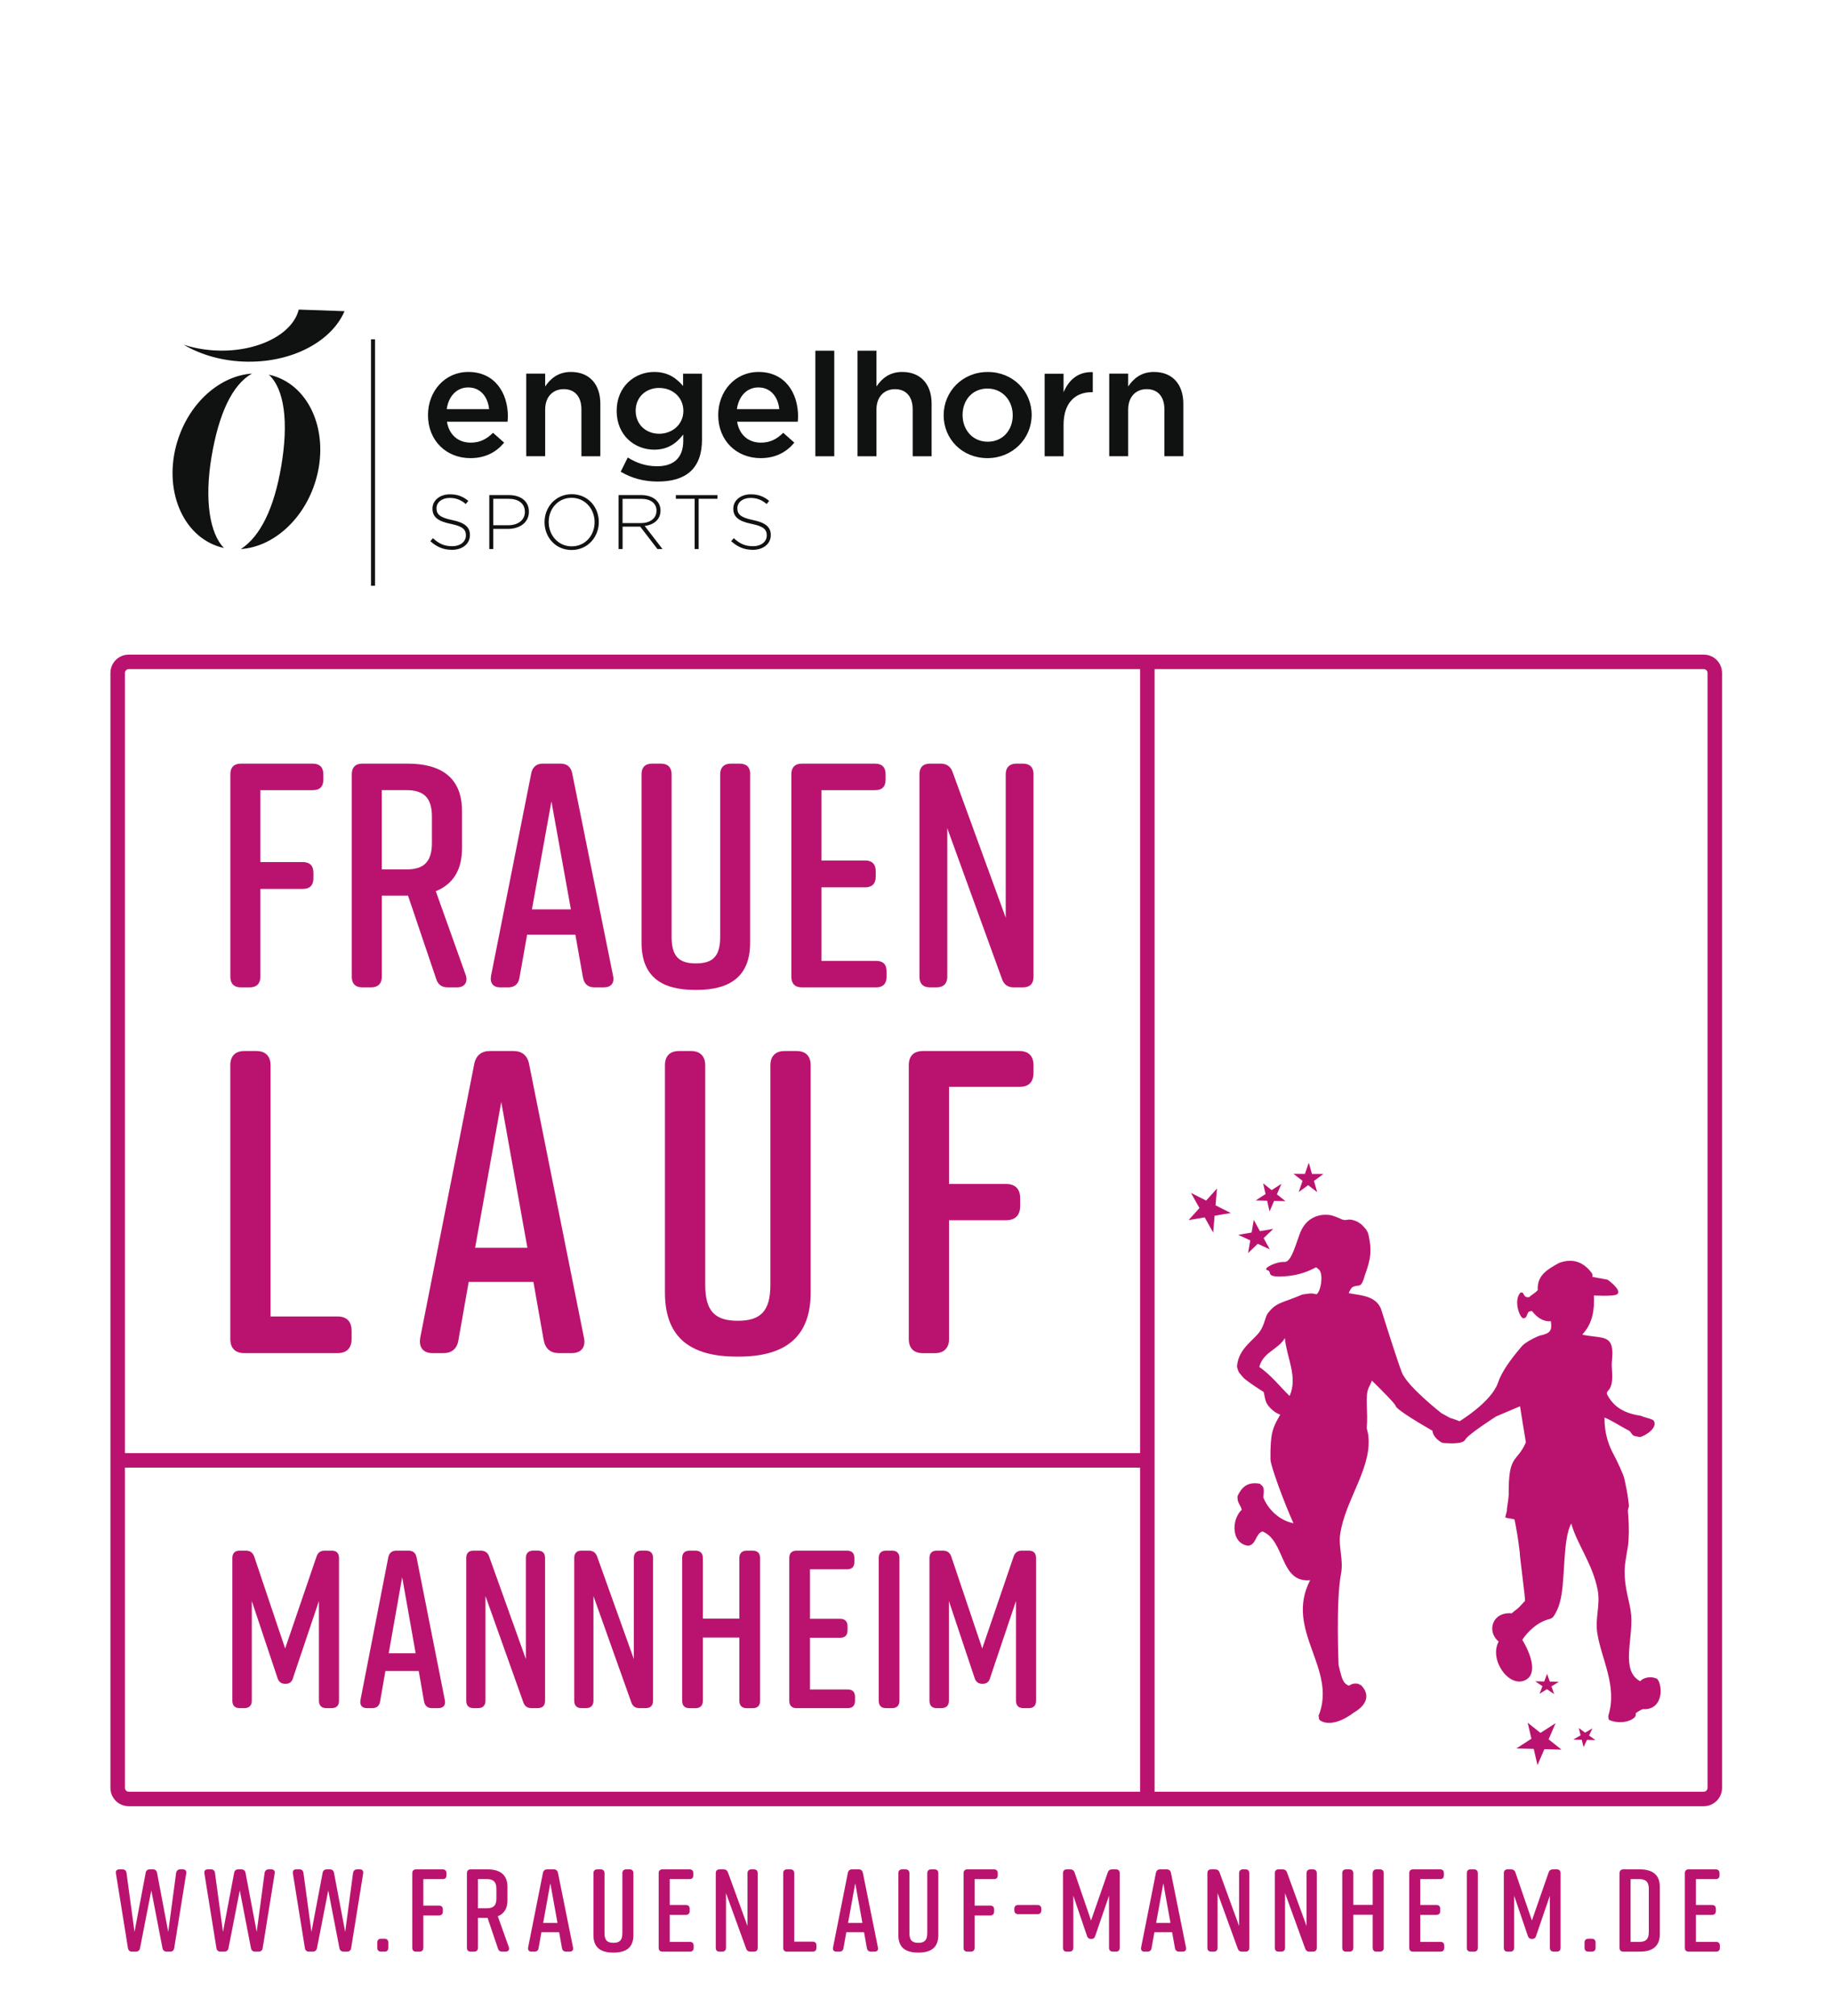 <?xml version="1.0" encoding="UTF-8"?><svg id="FRL_MA" xmlns="http://www.w3.org/2000/svg" xmlns:xlink="http://www.w3.org/1999/xlink" viewBox="0 0 2000 2200"><defs><style>.cls-1{fill:none;}.cls-2{fill:#ba136f;}.cls-3{clip-path:url(#clippath-1);}.cls-4{clip-path:url(#clippath-2);}.cls-5{fill:#101111;}.cls-6{clip-path:url(#clippath);}</style><clipPath id="clippath"><rect class="cls-1" x="1297.573" y="1266.569" width="549.516" height="663.871"/></clipPath><clipPath id="clippath-1"><rect class="cls-1" x="1347.663" y="1325.702" width="465.242" height="554.551"/></clipPath><clipPath id="clippath-2"><polygon class="cls-1" points="188.343 639.192 1291.833 639.192 1291.833 371.681 188.343 333.007 188.343 639.192"/></clipPath></defs><path class="cls-2" d="M203.286,2044.473l-13.084,81.324c-.385,2.694-2.052,3.976-4.49,3.976h-3.592c-2.565,0-4.233-1.283-4.746-3.848l-12.186-62.981-12.314,62.981c-.513,2.565-2.181,3.848-4.618,3.848h-4.105c-2.437,0-4.105-1.283-4.49-3.976l-13.084-81.324c-.513-2.95.898-4.49,3.848-4.49h3.335c2.565,0,4.105,1.539,4.361,3.976l8.722,64.264,12.186-64.392c.385-2.565,2.052-3.848,4.618-3.848h3.207c2.437,0,4.233,1.283,4.618,3.848l12.186,64.392,8.594-64.264c.385-2.437,1.924-3.976,4.49-3.976h2.694c2.95,0,4.361,1.539,3.848,4.49h0Z"/><path class="cls-2" d="M299.875,2044.473l-13.084,81.324c-.385,2.694-2.052,3.976-4.49,3.976h-3.592c-2.565,0-4.233-1.283-4.746-3.848l-12.186-62.981-12.314,62.981c-.513,2.565-2.181,3.848-4.618,3.848h-4.105c-2.437,0-4.105-1.283-4.49-3.976l-13.084-81.324c-.513-2.95.898-4.49,3.848-4.49h3.335c2.565,0,4.105,1.539,4.361,3.976l8.722,64.264,12.186-64.392c.385-2.565,2.052-3.848,4.618-3.848h3.207c2.437,0,4.233,1.283,4.618,3.848l12.186,64.392,8.594-64.264c.385-2.437,1.924-3.976,4.49-3.976h2.694c2.95,0,4.361,1.539,3.848,4.49Z"/><path class="cls-2" d="M396.464,2044.473l-13.084,81.324c-.385,2.694-2.052,3.976-4.49,3.976h-3.592c-2.565,0-4.233-1.283-4.746-3.848l-12.186-62.981-12.314,62.981c-.513,2.565-2.181,3.848-4.618,3.848h-4.105c-2.437,0-4.105-1.283-4.49-3.976l-13.084-81.324c-.513-2.95.898-4.49,3.848-4.49h3.335c2.565,0,4.105,1.539,4.361,3.976l8.722,64.264,12.186-64.392c.385-2.565,2.052-3.848,4.618-3.848h3.207c2.437,0,4.233,1.283,4.618,3.848l12.186,64.392,8.594-64.264c.385-2.437,1.924-3.976,4.49-3.976h2.694c2.95,0,4.361,1.539,3.848,4.49Z"/><path class="cls-2" d="M423.914,2119.897v5.644c0,2.694-1.411,4.233-4.233,4.233h-3.592c-2.694,0-4.233-1.539-4.233-4.233v-5.644c0-2.694,1.539-4.233,4.233-4.233h3.592c2.822,0,4.233,1.539,4.233,4.233Z"/><path class="cls-2" d="M450.081,2125.541v-81.324c0-2.694,1.411-4.233,4.233-4.233h28.861c2.822,0,4.233,1.539,4.233,4.233v2.181c0,2.822-1.411,4.233-4.233,4.233h-21.037v28.861h17.06c2.822,0,4.233,1.539,4.233,4.233v2.309c0,2.694-1.411,4.233-4.233,4.233h-17.06v35.275c0,2.694-1.539,4.233-4.233,4.233h-3.592c-2.822,0-4.233-1.539-4.233-4.233Z"/><path class="cls-2" d="M551.929,2129.774h-3.592c-2.437,0-3.976-1.026-4.746-3.463l-11.288-33.351h-10.518v32.581c0,2.694-1.539,4.233-4.233,4.233h-3.592c-2.822,0-4.233-1.539-4.233-4.233v-81.324c0-2.694,1.411-4.233,4.233-4.233h18.215c13.597,0,21.806,5.772,21.806,18.984v15.008c0,8.979-3.848,14.495-10.518,17.188l12.058,33.736c.898,2.822-.513,4.874-3.592,4.874v0ZM521.785,2082.442h9.877c6.67,0,10.262-2.694,10.262-10.647v-10.518c0-7.953-3.592-10.647-10.262-10.647h-9.877v31.812Z"/><path class="cls-2" d="M621.837,2129.774h-3.72c-2.565,0-4.105-1.283-4.618-3.848l-3.079-17.317h-19.369l-3.079,17.317c-.385,2.565-2.052,3.848-4.489,3.848h-3.207c-2.822,0-4.233-1.668-3.72-4.618l16.162-81.324c.513-2.565,2.181-3.848,4.618-3.848h7.183c2.437,0,4.105,1.283,4.618,3.848l16.419,81.324c.641,2.95-.898,4.618-3.72,4.618h0ZM608.625,2098.476l-7.825-43.356-7.825,43.356h15.649Z"/><path class="cls-2" d="M691.489,2044.217v67.599c0,13.469-7.953,18.984-21.55,18.984h-.513c-13.597,0-21.55-5.387-21.55-18.984v-67.599c0-2.694,1.411-4.233,4.233-4.233h3.592c2.694,0,4.233,1.539,4.233,4.233v65.29c0,7.953,3.079,10.647,9.749,10.647s9.749-2.694,9.749-10.647v-65.29c0-2.694,1.539-4.233,4.233-4.233h3.592c2.822,0,4.233,1.539,4.233,4.233Z"/><path class="cls-2" d="M753.059,2129.774h-29.759c-2.822,0-4.233-1.539-4.233-4.233v-81.324c0-2.694,1.411-4.233,4.233-4.233h29.374c2.822,0,4.233,1.539,4.233,4.233v2.181c0,2.822-1.411,4.233-4.233,4.233h-21.55v28.22h17.573c2.822,0,4.233,1.539,4.233,4.233v2.309c0,2.694-1.411,4.233-4.233,4.233h-17.573v29.503h21.934c2.822,0,4.233,1.411,4.233,4.233v2.181c0,2.694-1.411,4.233-4.233,4.233Z"/><path class="cls-2" d="M788.334,2129.774h-2.694c-2.822,0-4.233-1.539-4.233-4.233v-81.324c0-2.694,1.411-4.233,4.233-4.233h4.233c2.437,0,4.105,1.154,4.874,3.463l21.293,58.364v-57.594c0-2.694,1.539-4.233,4.233-4.233h2.694c2.822,0,4.233,1.539,4.233,4.233v81.324c0,2.694-1.411,4.233-4.233,4.233h-3.72c-2.437,0-3.976-1.154-4.746-3.463l-21.934-60.416v59.646c0,2.694-1.539,4.233-4.233,4.233l-0.0 0Z"/><path class="cls-2" d="M891.336,2123.104v2.437c0,2.694-1.411,4.233-4.233,4.233h-27.835c-2.822,0-4.233-1.539-4.233-4.233v-81.324c0-2.694,1.411-4.233,4.233-4.233h3.592c2.694,0,4.233,1.539,4.233,4.233v74.654h20.01c2.822,0,4.233,1.539,4.233,4.233v-0Z"/><path class="cls-2" d="M954.702,2129.774h-3.72c-2.565,0-4.105-1.283-4.618-3.848l-3.078-17.317h-19.369l-3.078,17.317c-.385,2.565-2.052,3.848-4.489,3.848h-3.207c-2.822,0-4.233-1.668-3.72-4.618l16.162-81.324c.513-2.565,2.181-3.848,4.618-3.848h7.183c2.437,0,4.105,1.283,4.618,3.848l16.419,81.324c.641,2.95-.898,4.618-3.72,4.618ZM941.49,2098.476l-7.825-43.356-7.825,43.356h15.649Z"/><path class="cls-2" d="M1024.354,2044.217v67.599c0,13.469-7.953,18.984-21.55,18.984h-.513c-13.597,0-21.55-5.387-21.55-18.984v-67.599c0-2.694,1.411-4.233,4.233-4.233h3.592c2.694,0,4.233,1.539,4.233,4.233v65.29c0,7.953,3.078,10.647,9.749,10.647s9.749-2.694,9.749-10.647v-65.29c0-2.694,1.539-4.233,4.233-4.233h3.592c2.822,0,4.233,1.539,4.233,4.233h-0Z"/><path class="cls-2" d="M1051.932,2125.541v-81.324c0-2.694,1.411-4.233,4.233-4.233h28.861c2.822,0,4.233,1.539,4.233,4.233v2.181c0,2.822-1.411,4.233-4.233,4.233h-21.037v28.861h17.06c2.822,0,4.233,1.539,4.233,4.233v2.309c0,2.694-1.411,4.233-4.233,4.233h-17.06v35.275c0,2.694-1.539,4.233-4.233,4.233h-3.592c-2.822,0-4.233-1.539-4.233-4.233Z"/><path class="cls-2" d="M1136.848,2083.083v1.539c0,2.694-1.539,4.233-4.233,4.233h-21.037c-2.694,0-4.233-1.539-4.233-4.233v-1.539c0-2.694,1.539-4.233,4.233-4.233h21.037c2.694,0,4.233,1.539,4.233,4.233Z"/><path class="cls-2" d="M1195.725,2112.457c-.641,2.437-2.181,3.463-4.489,3.463s-3.848-1.026-4.618-3.463l-14.88-43.741v56.824c0,2.694-1.539,4.233-4.361,4.233h-2.694c-2.822,0-4.233-1.539-4.233-4.233v-81.324c0-2.694,1.411-4.233,4.233-4.233h3.592c2.437,0,4.105,1.154,4.874,3.463l17.958,52.335,18.215-52.335c.77-2.309,2.309-3.463,4.746-3.463h4.105c2.822,0,4.233,1.539,4.233,4.233v81.324c0,2.694-1.411,4.233-4.233,4.233h-3.207c-2.694,0-4.233-1.539-4.233-4.233v-56.824l-15.008,43.741Z"/><path class="cls-2" d="M1291.031,2129.774h-3.72c-2.565,0-4.105-1.283-4.618-3.848l-3.078-17.317h-19.369l-3.078,17.317c-.385,2.565-2.052,3.848-4.489,3.848h-3.207c-2.822,0-4.233-1.668-3.72-4.618l16.162-81.324c.513-2.565,2.181-3.848,4.618-3.848h7.183c2.437,0,4.105,1.283,4.618,3.848l16.419,81.324c.641,2.95-.898,4.618-3.72,4.618ZM1277.819,2098.476l-7.825-43.356-7.825,43.356h15.649Z"/><path class="cls-2" d="M1325.023,2129.774h-2.694c-2.822,0-4.233-1.539-4.233-4.233v-81.324c0-2.694,1.411-4.233,4.233-4.233h4.233c2.437,0,4.105,1.154,4.874,3.463l21.293,58.364v-57.594c0-2.694,1.539-4.233,4.233-4.233h2.694c2.822,0,4.233,1.539,4.233,4.233v81.324c0,2.694-1.411,4.233-4.233,4.233h-3.72c-2.437,0-3.976-1.154-4.746-3.463l-21.934-60.416v59.646c0,2.694-1.539,4.233-4.233,4.233v0Z"/><path class="cls-2" d="M1398.651,2129.774h-2.694c-2.822,0-4.233-1.539-4.233-4.233v-81.324c0-2.694,1.411-4.233,4.233-4.233h4.233c2.437,0,4.105,1.154,4.874,3.463l21.293,58.364v-57.594c0-2.694,1.539-4.233,4.233-4.233h2.694c2.822,0,4.233,1.539,4.233,4.233v81.324c0,2.694-1.411,4.233-4.233,4.233h-3.72c-2.437,0-3.976-1.154-4.746-3.463l-21.934-60.416v59.646c0,2.694-1.539,4.233-4.233,4.233v0Z"/><path class="cls-2" d="M1469.585,2039.984h3.592c2.694,0,4.233,1.539,4.233,4.233v34.505h21.165v-34.505c0-2.694,1.539-4.233,4.233-4.233h3.592c2.822,0,4.233,1.539,4.233,4.233v81.324c0,2.694-1.411,4.233-4.233,4.233h-3.592c-2.694,0-4.233-1.539-4.233-4.233v-36.044h-21.165v36.044c0,2.694-1.539,4.233-4.233,4.233h-3.592c-2.822,0-4.233-1.539-4.233-4.233v-81.324c0-2.694,1.411-4.233,4.233-4.233Z"/><path class="cls-2" d="M1572.459,2129.774h-29.759c-2.822,0-4.233-1.539-4.233-4.233v-81.324c0-2.694,1.411-4.233,4.233-4.233h29.374c2.822,0,4.233,1.539,4.233,4.233v2.181c0,2.822-1.411,4.233-4.233,4.233h-21.55v28.22h17.573c2.822,0,4.233,1.539,4.233,4.233v2.309c0,2.694-1.411,4.233-4.233,4.233h-17.573v29.503h21.934c2.822,0,4.233,1.411,4.233,4.233v2.181c0,2.694-1.411,4.233-4.233,4.233Z"/><path class="cls-2" d="M1609.145,2129.774h-3.592c-2.822,0-4.233-1.539-4.233-4.233v-81.324c0-2.694,1.411-4.233,4.233-4.233h3.592c2.694,0,4.233,1.539,4.233,4.233v81.324c0,2.694-1.539,4.233-4.233,4.233Z"/><path class="cls-2" d="M1677.001,2112.457c-.641,2.437-2.181,3.463-4.49,3.463s-3.848-1.026-4.618-3.463l-14.88-43.741v56.824c0,2.694-1.539,4.233-4.361,4.233h-2.694c-2.822,0-4.233-1.539-4.233-4.233v-81.324c0-2.694,1.411-4.233,4.233-4.233h3.592c2.437,0,4.105,1.154,4.874,3.463l17.958,52.335,18.215-52.335c.77-2.309,2.309-3.463,4.746-3.463h4.105c2.822,0,4.233,1.539,4.233,4.233v81.324c0,2.694-1.411,4.233-4.233,4.233h-3.207c-2.694,0-4.233-1.539-4.233-4.233v-56.824l-15.008,43.741h0Z"/><path class="cls-2" d="M1741.906,2119.897v5.644c0,2.694-1.411,4.233-4.233,4.233h-3.592c-2.694,0-4.233-1.539-4.233-4.233v-5.644c0-2.694,1.539-4.233,4.233-4.233h3.592c2.822,0,4.233,1.539,4.233,4.233Z"/><path class="cls-2" d="M1812.039,2058.968v51.822c0,13.212-8.209,18.984-21.806,18.984h-17.958c-2.822,0-4.233-1.539-4.233-4.233v-81.324c0-2.694,1.411-4.233,4.233-4.233h17.958c13.597,0,21.806,5.772,21.806,18.984v0ZM1789.752,2050.63h-9.62v68.497h9.62c6.67,0,10.262-2.694,10.262-10.647v-47.204c0-7.953-3.592-10.647-10.262-10.647Z"/><path class="cls-2" d="M1873.352,2129.774h-29.759c-2.822,0-4.233-1.539-4.233-4.233v-81.324c0-2.694,1.411-4.233,4.233-4.233h29.374c2.822,0,4.233,1.539,4.233,4.233v2.181c0,2.822-1.411,4.233-4.233,4.233h-21.55v28.22h17.573c2.822,0,4.233,1.539,4.233,4.233v2.309c0,2.694-1.411,4.233-4.233,4.233h-17.573v29.503h21.935c2.822,0,4.233,1.411,4.233,4.233v2.181c0,2.694-1.411,4.233-4.233,4.233Z"/><path class="cls-2" d="M1859.98,730.201c2.309,0,4.169,1.86,4.169,4.169v1216.69c0,2.309-1.86,4.169-4.169,4.169H140.562c-2.309,0-4.169-1.892-4.169-4.169V734.37c0-2.309,1.86-4.169,4.169-4.169h1719.387M1859.98,714.359H140.562c-11.063,0-20.01,8.947-20.01,20.01v1216.69c0,11.063,8.947,20.01,20.01,20.01h1719.387c11.063,0,20.01-8.947,20.01-20.01V734.37c0-11.063-8.947-20.01-20.01-20.01"/><rect class="cls-2" x="132.062" y="1585.743" width="1124.144" height="15.84"/><rect class="cls-2" x="1244.629" y="722.953" width="15.84" height="1242.664"/><g class="cls-6"><g class="cls-3"><path class="cls-2" d="M1402.691,1460.195c1.956,21.518,14.431,42.169,5.195,63.206-10.935-10.647-20.203-22.768-33.094-31.683,4.169-16.355,20.556-18.792,27.899-31.523M1807.966,1831.638c-5.516-2.598-13.885-1.154-17.349,3.046-21.582-11.609-7.728-45.344-9.845-72.057-1.154-14.815-7.76-28.444-7.087-50.282.321-10.358,3.592-21.197,4.201-31.555.705-11.576.16-22.351-.738-32.26-.096-1.187,1.315-4.329,1.187-5.484-.128-1.283-.545-4.457-.705-5.708-1.251-10.422-2.822-15.938-4.297-23.602-.834-4.329-8.53-20.684-11.352-25.783-6.061-11.031-10.454-23.987-10.358-41.079,8.274,3.367,16.291,8.947,27.001,14.527,1.379.738,3.303,4.65,4.65,5.195,1.828.706,5.548,1.379,7.279,1.667,6.863-2.02,19.305-10.39,14.88-17.862-1.187-2.02-11.609-3.848-13.949-5.387-17.894-2.63-29.086-9.107-36.397-22.159-4.008-7.151,7.055-1.251,4.682-28.252-.994-11.32,1.764-15.393-.225-24.917-2.662-12.827-16.034-9.428-32.228-13.276,11.448-12.122,13.469-26.937,12.795-42.618,8.658.321,13.918.353,20.235-.096,16.932-1.251-5.259-17.188-5.259-17.188l-16.739-3.111c.321-1.571.096-2.63-.385-3.912-7.151-9.588-18.311-17.83-35.98-11.256-11.48,6.446-24.34,13.052-23.185,29.567-2.373,3.078-7.921,5.9-9.203,7.664-4.682.994-5.58-1.956-6.927-4.425-.385-.706-2.501-.77-3.014-.192-7.921,9.268.16,29.054,3.848,27.707,5.451-.738,1.828-8.402,9.204-7.664,3.111,4.105,9.877,11.384,19.593,10.999.257,0,.481-.192.738-.321,1.443,10.133-.16,13.372-11.32,15.777-2.758.577-12.571,5.291-18.086,9.62-1.219.962-1.828,1.667-4.489,4.842-9.236,10.967-19.722,24.885-23.698,36.91-6.991,21.101-42.073,42.266-42.073,42.266,0,0-5.933-2.469-10.326-3.624l-9.588-5.323s-37.135-29.021-43.067-44.382c-5.323-13.789-19.914-60.191-22.8-69.427.064-.321-1.026-1.732-.962-2.052-6.83-12.955-23.955-12.731-34.249-15.008.609-1.379,1.796-4.457,3.912-6.381.513-.481,3.88-1.732,6.446-1.764.866,0,2.405-.545,3.143-1.411,2.277-2.63,3.559-8.209,4.041-9.588,7.472-20.427,7.344-28.027,4.329-43.452-.738-3.784-2.662-6.638-3.303-7.408-.545-.673-4.137-4.618-4.682-5.003-4.041-2.726-3.752-2.982-8.177-4.393-7.055-2.213-7.632.93-13.18-1.058h0s-4.842-2.501-11.288-4.393c0,0-26.167-6.67-35.531,22.576-5.387,15.2-9.332,28.701-16.034,28.284-8.883-.577-24.66,7.344-18.407,9.011s-4.361,8.626,21.261,6.446c14.014-1.219,24.372-5.676,31.779-9.62.673.257,1.411.738,2.341,1.764,6.381,3.527,3.207,24.5-1.764,27.643-6.542-1.251-4.906-1.251-15.393.225-23.923,10.166-28.059,8.177-37.712,20.427-3.014,3.816-3.495,12.282-8.658,19.786-6.927,10.037-23.185,18.471-25.013,37.648-.192,2.181,2.02,7.857,2.95,8.241.353.128,3.335,4.457,5.644,6.253,6.478,4.97,13.372,9.62,20.427,14.014.866,3.143,1.219,6.414,2.245,9.717,1.443,4.618,5.291,8.498,9.043,11.384,2.149,1.667,4.457,2.822,6.863,3.688-8.338,14.334-10.935,19.754-10.711,48.487-.257,6.317,14.783,47.268,25.141,70.004-13.02-2.405-26.873-12.987-32.966-28.252.449-5.323,1.764-11.128-2.405-13.533-.192-.225-.449-.385-.706-.577,0-.225-.032-.417-.064-.641-14.687-2.854-20.523,4.361-24.885,13.212-.866,7.151,3.335,9.781,4.586,15.072-5.035,4.682-7.921,12.346-7.953,19.69v.385c.064,9.139,4.522,17.669,14.719,19.209,9.139-.802,8.113-13.148,15.777-15.617,25.109,9.941,18.728,56.311,52.078,53.233-28.54,55.157,30.432,96.428,9.011,148.507.192.096.417.16.609.225-.449,1.667.128,3.624,1.764,4.586,10.743,6.317,26.039-.962,36.654-9.139,12.186-6.895,18.824-18.183,7.536-29.695-.096,0-.192.032-.321.064-1.603-1.251-3.72-1.924-6.157-1.828-2.533.096-4.682,1.026-6.574,2.405-3.143-1.058-5.387-3.239-6.959-6.638-1.956-4.297-4.489-15.938-4.489-15.938,0,0-3.111-69.844,2.662-99.699,2.822-14.655-2.854-29.31-.994-42.586,5.067-36.076,32.228-69.235,31.138-103.098-.032-1.347-.128-2.694-.257-4.041.353-1.283-2.052-8.562-1.86-10.069,1.796-15.425-2.373-34.986,2.437-43.709,1.347-2.437,2.181-4.874,3.239-7.215,13.212,12.987,25.494,25.526,26.007,27.771,1.058,4.586,35.499,24.34,40.085,26.937.417,7.279,9.62,13.244,11.641,13.372,3.303.192,21.389,2.02,24.179-3.592,2.79-5.644,33.703-25.366,33.703-25.366l26.103-11.095c1.892,12.891,4.297,26.232,6.381,39.412-10.005,22.8-19.209,12.025-18.76,57.241.032,3.463-2.213,15.361-1.956,16.932.128.706-1.828,6.991-1.732,7.632.128.77,9.941,1.7,10.101,2.469,2.63,13.853,3.688,19.241,5.676,36.044-.481,1.122,6.446,51.694,5.676,52.656-2.052,2.469-3.656,3.752-5.965,6.446-1.571,1.86-8.53,6.83-8.434,7.119-21.261-1.988-27.835,19.786-14.302,30.785-10.679,19.626,10.647,50.026,28.284,42.49,15.425-6.606,6.093-30.208-2.501-44.382,5.548-8.594,16.868-19.85,30.4-22.8.577-.128,2.694-1.411,3.175-2.02,3.271-4.297,6.157-10.743,7.279-15.617,6.542-21.197,2.726-68.946,12.603-86.455,6.189,22.448,23.442,44.158,28.861,72.698,3.079,16.323-3.079,30.753-.417,47.204,4.554,28.156,22.031,57.786,12.122,89.47-.385,1.187.096,4.618.866,5.003,7.119,3.399,18.343,3.271,25.013-.77,2.245-1.379,4.618-3.078,3.912-6.446-.064-.353,6.606-4.714,8.145-4.618,12.731.994,18.984-8.626,19.113-19.497v-.449c-.032-4.65-1.411-12.025-4.906-13.661"/></g></g><path class="cls-2" d="M383.861,1452.146v8.947c0,9.877-5.131,15.553-15.457,15.553h-101.527c-10.294,0-15.457-5.644-15.457-15.553v-298.585c0-9.877,5.131-15.553,15.457-15.553h13.084c9.813,0,15.425,5.644,15.425,15.553v274.117h72.987c10.294,0,15.457,5.644,15.457,15.553l.032-.032Z"/><path class="cls-2" d="M623.954,1476.646h-13.565c-9.364,0-14.976-4.714-16.836-14.142l-11.224-63.591h-70.646l-11.224,63.591c-1.411,9.428-7.504,14.142-16.387,14.142h-11.705c-10.294,0-15.425-6.125-13.565-16.964l58.941-298.585c1.86-9.428,7.953-14.142,16.836-14.142h26.2c8.883,0,14.976,4.714,16.836,14.142l59.871,298.585c2.341,10.839-3.271,16.964-13.565,16.964l.032 0h0ZM575.756,1361.715l-28.54-159.185-28.54,159.185h57.081l-0-0Z"/><path class="cls-2" d="M884.987,1162.509v248.206c0,49.449-29.021,69.716-78.599,69.716h-1.86c-49.577,0-78.599-19.786-78.599-69.716v-248.206c0-9.877,5.131-15.553,15.457-15.553h13.084c9.813,0,15.425,5.644,15.425,15.553v239.708c0,29.214,11.224,39.091,35.563,39.091s35.563-9.877,35.563-39.091v-239.708c0-9.877,5.612-15.553,15.425-15.553h13.084c10.294,0,15.457,5.644,15.457,15.553Z"/><path class="cls-2" d="M992.126,1461.093v-298.585c0-9.877,5.131-15.553,15.457-15.553h105.247c10.294,0,15.457,5.644,15.457,15.553v8.017c0,10.358-5.131,15.553-15.457,15.553h-76.739v105.953h62.212c10.294,0,15.425,5.644,15.425,15.553v8.466c0,9.877-5.131,15.553-15.425,15.553h-62.212v129.522c0,9.877-5.612,15.553-15.425,15.553h-13.084c-10.294,0-15.457-5.644-15.457-15.553l-0-.032Z"/><path class="cls-2" d="M251.485,1065.984v-221.14c0-7.311,3.848-11.512,11.512-11.512h78.47c7.664,0,11.512,4.169,11.512,11.512v5.933c0,7.664-3.848,11.512-11.512,11.512h-57.209v78.47h46.402c7.664,0,11.512,4.169,11.512,11.512v6.285c0,7.311-3.848,11.512-11.512,11.512h-46.402v95.915c0,7.311-4.169,11.512-11.512,11.512h-9.749c-7.664,0-11.512-4.169-11.512-11.512,0,0,0-0.0 0-0Z"/><path class="cls-2" d="M498.76,1077.496h-9.749c-6.638,0-10.807-2.79-12.891-9.428l-30.689-90.688h-28.605v88.604c0,7.311-4.169,11.512-11.512,11.512h-9.749c-7.664,0-11.512-4.169-11.512-11.512v-221.14c0-7.311,3.848-11.512,11.512-11.512h49.513c36.974,0,59.294,15.681,59.294,51.629v40.822c0,24.404-10.454,39.411-28.605,46.755l32.773,91.746c2.437,7.664-1.379,13.244-9.781,13.244l-0-.032ZM416.795,948.776h26.841c18.15,0,27.899-7.311,27.899-28.957v-28.605c0-21.614-9.781-28.957-27.899-28.957h-26.841v86.519Z"/><path class="cls-2" d="M659.164,1077.496h-10.101c-6.991,0-11.16-3.495-12.571-10.454l-8.37-47.076h-52.656l-8.37,47.076c-1.058,6.959-5.58,10.454-12.218,10.454h-8.722c-7.664,0-11.512-4.522-10.101-12.571l43.933-221.14c1.379-6.959,5.933-10.454,12.571-10.454h19.529c6.638,0,11.16,3.495,12.571,10.454l44.639,221.14c1.732,8.017-2.437,12.571-10.101,12.571l-.032 0ZM623.248,992.388l-21.261-117.882-21.261,117.882h42.554-.032Z"/><path class="cls-2" d="M818.927,844.844v183.813c0,36.622-21.614,51.629-58.588,51.629h-1.379c-36.974,0-58.588-14.655-58.588-51.629v-183.813c0-7.311,3.848-11.512,11.512-11.512h9.781c7.311,0,11.512,4.169,11.512,11.512v177.528c0,21.614,8.37,28.957,26.52,28.957s26.52-7.311,26.52-28.957v-177.528c0-7.311,4.169-11.512,11.512-11.512h9.781c7.664,0,11.512,4.169,11.512,11.512l-.096 0Z"/><path class="cls-2" d="M956.338,1077.496h-80.907c-7.664,0-11.512-4.169-11.512-11.512v-221.14c0-7.311,3.848-11.512,11.512-11.512h79.881c7.664,0,11.512,4.169,11.512,11.512v5.933c0,7.664-3.848,11.512-11.512,11.512h-58.588v76.739h47.781c7.664,0,11.512,4.169,11.512,11.512v6.285c0,7.311-3.848,11.512-11.512,11.512h-47.781v80.234h59.646c7.664,0,11.512,3.848,11.512,11.512v5.933c0,7.311-3.848,11.512-11.512,11.512l-.032-.032Z"/><path class="cls-2" d="M1022.59,1077.496h-7.311c-7.664,0-11.512-4.169-11.512-11.512v-221.14c0-7.311,3.848-11.512,11.512-11.512h11.512c6.638,0,11.16,3.143,13.244,9.428l57.915,158.704v-156.62c0-7.311,4.169-11.512,11.512-11.512h7.311c7.664,0,11.512,4.169,11.512,11.512v221.141c0,7.311-3.848,11.512-11.512,11.512h-10.101c-6.638,0-10.807-3.143-12.891-9.428l-59.646-164.284v162.2c0,7.311-4.169,11.512-11.512,11.512l-.032-0Z"/><polygon class="cls-2" points="1428.795 1268.814 1424.594 1281.064 1412.119 1281 1421.996 1288.632 1417.763 1300.882 1428.089 1293.346 1437.966 1300.978 1434.471 1288.696 1444.765 1281.16 1432.29 1281.096 1428.795 1268.814"/><polygon class="cls-2" points="1370.88 1309.989 1381.623 1303.03 1378.929 1291.293 1388.261 1298.765 1398.972 1291.807 1394.001 1303.351 1403.365 1310.791 1390.955 1310.47 1385.984 1322.015 1383.29 1310.278 1370.88 1309.989"/><polygon class="cls-2" points="1351.736 1347.541 1366.391 1345.039 1368.732 1331.218 1375.434 1343.5 1390.057 1341.031 1379.538 1351.132 1386.241 1363.414 1373.061 1357.353 1362.542 1367.455 1364.915 1353.602 1351.736 1347.541"/><polygon class="cls-2" points="1680.753 1848.378 1683.895 1840.072 1675.974 1834.749 1685.819 1834.941 1688.962 1826.636 1691.912 1835.07 1701.789 1835.294 1693.74 1840.296 1696.69 1848.73 1688.77 1843.375 1680.753 1848.378"/><polygon class="cls-2" points="1725.552 1893.69 1717.535 1898.404 1726.77 1898.628 1728.79 1906.581 1732.51 1898.756 1741.746 1898.949 1734.787 1893.914 1738.475 1886.09 1730.49 1890.803 1723.531 1885.737 1725.552 1893.69"/><polygon class="cls-2" points="1674.083 1898.339 1661.865 1906.228 1675.974 1906.581 1679.053 1919.889 1684.697 1906.805 1698.807 1907.158 1688.192 1898.692 1693.836 1885.641 1681.618 1893.497 1671.004 1885.063 1674.083 1898.339"/><path class="cls-2" d="M1678.479,1926.233l-4.096-17.703-19.009-.476,16.457-10.626-4.049-17.465,13.961,11.092,16.51-10.619-7.632,17.65,14.052,11.208-18.68-.47-7.513,17.409ZM1668.357,1904.403l9.207.232,2.061,8.909,3.78-8.759,9.536.238-7.175-5.721,3.655-8.455-7.923,5.095-7.272-5.775,2.108,9.085-7.976,5.152Z"/><polygon class="cls-2" points="1316.749 1310.149 1300.17 1301.748 1309.438 1318.295 1297.573 1331.474 1315.146 1328.492 1324.414 1345.039 1326.017 1326.696 1343.622 1323.714 1327.011 1315.344 1328.615 1296.969 1316.749 1310.149"/><path class="cls-2" d="M319.982,1830.901c-1.219,4.682-4.105,6.638-8.434,6.638s-7.247-1.956-8.69-6.638l-27.963-83.729v108.774c0,5.163-2.886,8.113-8.209,8.113h-5.067c-5.291,0-7.953-2.95-7.953-8.113v-155.69c0-5.163,2.662-8.113,7.953-8.113h6.766c4.586,0,7.696,2.213,9.171,6.638l33.735,100.18,34.216-100.18c1.443-4.425,4.329-6.638,8.915-6.638h7.728c5.291,0,7.953,2.95,7.953,8.113v155.69c0,5.163-2.662,8.113-7.953,8.113h-6.029c-5.067,0-7.953-2.95-7.953-8.113v-108.774l-28.22,83.729.032 0h0Z"/><path class="cls-2" d="M478.59,1864.059h-6.991c-4.81,0-7.696-2.437-8.69-7.376l-5.772-33.158h-36.397l-5.772,33.158c-.738,4.906-3.848,7.376-8.434,7.376h-6.029c-5.291,0-7.953-3.175-6.991-8.851l30.368-155.69c.962-4.906,4.105-7.376,8.69-7.376h13.501c4.586,0,7.728,2.437,8.69,7.376l30.849,155.69c1.219,5.644-1.7,8.851-6.991,8.851h-.032ZM453.769,1804.156l-14.719-82.992-14.687,82.992h29.406Z"/><path class="cls-2" d="M522.01,1864.059h-5.067c-5.291,0-7.953-2.95-7.953-8.113v-155.69c0-5.163,2.63-8.113,7.953-8.113h7.953c4.586,0,7.696,2.213,9.171,6.638l40.021,111.725v-110.282c0-5.163,2.886-8.113,7.953-8.113h5.067c5.291,0,7.953,2.95,7.953,8.113v155.69c0,5.163-2.662,8.113-7.953,8.113h-6.991c-4.586,0-7.472-2.213-8.915-6.638l-41.207-115.669v114.194c0,5.163-2.886,8.113-7.953,8.113l-.032.032Z"/><path class="cls-2" d="M639.891,1864.059h-5.067c-5.291,0-7.953-2.95-7.953-8.113v-155.69c0-5.163,2.662-8.113,7.953-8.113h7.953c4.586,0,7.696,2.213,9.171,6.638l40.021,111.725v-110.282c0-5.163,2.886-8.113,7.953-8.113h5.067c5.291,0,7.953,2.95,7.953,8.113v155.69c0,5.163-2.63,8.113-7.953,8.113h-6.991c-4.586,0-7.472-2.213-8.915-6.638l-41.207-115.669v114.194c0,5.163-2.886,8.113-7.953,8.113l-.032.032Z"/><path class="cls-2" d="M752.674,1692.175h6.734c5.067,0,7.953,2.95,7.953,8.113v66.06h39.764v-66.06c0-5.163,2.886-8.113,7.953-8.113h6.766c5.291,0,7.953,2.95,7.953,8.113v155.69c0,5.163-2.63,8.113-7.953,8.113h-6.766c-5.067,0-7.953-2.95-7.953-8.113v-69.01h-39.764v69.01c0,5.163-2.886,8.113-7.953,8.113h-6.734c-5.291,0-7.953-2.95-7.953-8.113v-155.69c0-5.163,2.662-8.113,7.953-8.113Z"/><path class="cls-2" d="M925.521,1864.059h-55.926c-5.291,0-7.953-2.95-7.953-8.113v-155.69c0-5.163,2.662-8.113,7.953-8.113h55.189c5.291,0,7.953,2.95,7.953,8.113v4.169c0,5.387-2.662,8.113-7.953,8.113h-40.502v54.035h33.03c5.291,0,7.953,2.95,7.953,8.113v4.425c0,5.163-2.662,8.113-7.953,8.113h-33.03v56.472h41.207c5.291,0,7.953,2.694,7.953,8.113v4.169c0,5.163-2.662,8.113-7.953,8.113l.032-.032Z"/><path class="cls-2" d="M973.975,1864.059h-6.734c-5.291,0-7.953-2.95-7.953-8.113v-155.69c0-5.163,2.662-8.113,7.953-8.113h6.734c5.067,0,7.953,2.95,7.953,8.113v155.69c0,5.163-2.886,8.113-7.953,8.113Z"/><path class="cls-2" d="M1080.986,1830.901c-1.219,4.682-4.105,6.638-8.434,6.638s-7.215-1.956-8.658-6.638l-27.963-83.729v108.774c0,5.163-2.886,8.113-8.209,8.113h-5.067c-5.291,0-7.953-2.95-7.953-8.113v-155.69c0-5.163,2.662-8.113,7.953-8.113h6.734c4.586,0,7.728,2.213,9.171,6.638l33.735,100.18,34.217-100.18c1.443-4.425,4.329-6.638,8.915-6.638h7.696c5.291,0,7.953,2.95,7.953,8.113v155.69c0,5.163-2.662,8.113-7.953,8.113h-6.029c-5.067,0-7.953-2.95-7.953-8.113v-108.774l-28.188,83.729.032 0Z"/><g class="cls-4"><path class="cls-5" d="M801.065,587.306l-2.854,3.271c7.055,6.317,14.302,9.428,23.73,9.428,11.352,0,19.529-6.574,19.529-16.066v-.16c0-8.562-5.74-13.469-19.337-16.226-13.95-2.886-17.156-6.638-17.156-12.891v-.192c0-6.125,5.708-11.095,14.366-11.095,6.478,0,12.025,1.828,17.573,6.638l2.79-3.431c-5.965-4.81-11.609-7.151-20.203-7.151-10.935,0-18.952,6.734-18.952,15.489v.16c0,8.915,5.74,13.725,19.85,16.579,13.372,2.694,16.675,6.317,16.675,12.507v.192c0,6.734-6.061,11.705-14.88,11.705s-14.655-2.79-21.133-8.755M699.794,544.335c10.679,0,16.9,4.971,16.9,12.859v.192c0,8.498-7.311,13.469-17.156,13.469h-19.882v-26.488h20.107s.032-.032.032-.032ZM700.051,540.262h-24.724v58.877h4.361v-24.404h19.273l18.76,24.404h5.548l-19.433-25.141c9.941-1.347,17.253-6.991,17.253-16.836v-.16c0-9.845-8.338-16.739-21.037-16.739M599.005,569.572c0-14.559,10.422-26.328,24.981-26.328s25.141,11.961,25.141,26.488v.16c0,14.559-10.422,26.328-24.981,26.328s-25.141-11.961-25.141-26.488v-.16ZM594.483,569.733v.16c0,16.098,11.705,30.304,29.535,30.304s29.695-14.399,29.695-30.465c0-10.711,0-10.764,0-.16,0-16.066-11.705-30.272-29.535-30.272s-29.695,14.366-29.695,30.432M472.657,587.306l-2.886,3.271c7.087,6.317,14.302,9.428,23.73,9.428,11.352,0,19.529-6.574,19.529-16.066v-.16c0-8.562-5.74-13.469-19.337-16.226-13.95-2.886-17.156-6.638-17.156-12.891v-.192c0-6.125,5.74-11.095,14.366-11.095,6.478,0,12.025,1.828,17.573,6.638l2.79-3.431c-5.965-4.81-11.609-7.151-20.203-7.151-10.935,0-18.92,6.734-18.92,15.489v.16c0,8.915,5.708,13.725,19.85,16.579,13.372,2.694,16.643,6.317,16.643,12.507v.192c0,6.734-6.061,11.705-14.88,11.705s-14.623-2.79-21.101-8.755M262.997,599.171c34.762-2.341,68.529-31.651,81.453-74.141,15.713-51.629-5.291-103.195-46.883-115.156-1.347-.385-2.598-.706-4.073-1.026,17.06,15.842,21.646,51.854,13.597,99.539-7.857,46.627-23.025,77.027-44.125,90.784M193.57,481.802c-15.713,51.661,5.291,103.195,46.883,115.188,1.347.385,2.726.738,4.073,1.026-15.296-15.296-21.646-51.822-13.597-99.539,7.857-46.627,22.415-78.534,44.125-90.784-34.762,2.341-68.529,31.651-81.453,74.109M378.538,333.007h-51.565c-2.886,28.412-40.726,50.315-87.064,49.609-14.174-.224-27.514-2.565-39.347-6.446,19.016,11.256,43.131,18.183,69.363,18.535,53.265.738,97.743-25.686,108.614-61.699M405.026,639.192h4.393v-268.89h-4.393v268.89ZM533.971,446.528h-46.274c1.892-13.982,10.775-23.73,23.41-23.73,13.629,0,21.486,10.422,22.864,23.73M554.11,460.189c.16-2.052.353-3.752.353-5.644,0-26.103-14.527-48.647-43.196-48.647-25.783,0-44.029,21.165-44.029,47.108,0,27.995,20.139,46.947,46.274,46.947,16.547,0,28.316-6.67,36.878-16.9l-12.122-10.743c-7.183,6.991-14.334,10.743-24.404,10.743-13.308,0-23.57-8.177-25.943-22.864h66.22s-.032,0-.032 0ZM573.03,558.701c0,8.755-7.408,14.495-18.343,14.495h-16.162v-28.861h16.643c10.614,0,17.83,4.874,17.83,14.206v.16h.032ZM577.391,558.285c0-11.352-8.915-18.022-21.87-18.022h-21.357v58.877h4.361v-21.967h15.906c12.282,0,22.961-6.382,22.961-18.76v-.16.032ZM634.729,497.901h20.652v-57.37c0-21.005-11.769-34.633-32.068-34.633-14.014,0-22.351,7.344-28.156,15.874v-14.014h-20.652v90.111h20.652v-50.86c0-14.014,8.37-22.351,20.299-22.351s19.273,8.017,19.273,21.999v51.245ZM746.036,448.42c0,14.847-12.122,24.917-26.456,24.917s-25.622-10.069-25.622-25.077,11.256-24.917,25.622-24.917,26.456,9.909,26.456,25.077M766.367,479.461v-71.672h-20.652v13.469c-6.991-8.37-16.387-15.361-31.555-15.361-21.005,0-40.951,15.681-40.951,42.49s19.786,42.33,40.951,42.33c14.847,0,24.243-6.83,31.747-16.547v6.991c0,18.086-10.069,27.643-28.508,27.643-12.282,0-22.512-3.56-32.068-9.556l-7.696,15.521c11.609,6.991,25.43,10.743,40.277,10.743,31.074,0,48.487-14.174,48.487-46.082M762.712,544.335h20.523v-4.041h-45.408v4.041h20.523v54.836h4.361v-54.836h0ZM850.77,446.528h-46.274c1.86-13.982,10.743-23.73,23.41-23.73,13.629,0,21.486,10.422,22.864,23.73M870.909,460.189c.192-2.052.353-3.752.353-5.644,0-26.103-14.495-48.647-43.163-48.647-25.783,0-44.029,21.165-44.029,47.108,0,27.995,20.139,46.947,46.274,46.947,16.547,0,28.316-6.67,36.846-16.9l-12.122-10.743c-7.183,6.991-14.334,10.743-24.404,10.743-13.308,0-23.57-8.177-25.943-22.864h66.22s-.032,0-.032 0ZM890.117,497.901h20.652v-115.156h-20.652v115.156l0-0ZM996.391,497.901h20.652v-57.37c0-21.005-11.769-34.633-32.068-34.633-14.014,0-22.351,7.344-28.156,15.874v-39.027h-20.652v115.156h20.652v-50.86c0-14.014,8.37-22.351,20.299-22.351s19.273,8.017,19.273,21.999c0,0,0,51.212,0,51.212ZM1105.614,453.198c0,15.874-10.582,28.829-27.29,28.829s-27.482-13.148-27.482-29.182,10.582-28.829,27.129-28.829,27.643,13.148,27.643,29.182M1126.266,452.845c0-25.943-20.299-46.915-47.942-46.915s-48.134,21.325-48.134,47.268,20.299,46.755,47.781,46.755,48.294-21.325,48.294-47.108M1191.813,427.928h1.187v-21.838c-15.874-.673-26.296,8.53-31.908,22.031v-20.299h-20.652v90.111h20.652v-34.313c0-23.891,12.635-35.66,30.721-35.66M1291.833,497.901v-57.37c0-21.005-11.769-34.633-32.068-34.633-14.014,0-22.351,7.344-28.156,15.874v-14.014h-20.652v90.111h20.652v-50.86c0-14.014,8.37-22.351,20.299-22.351s19.273,8.017,19.273,21.999v51.212h20.652v.032Z"/></g></svg>